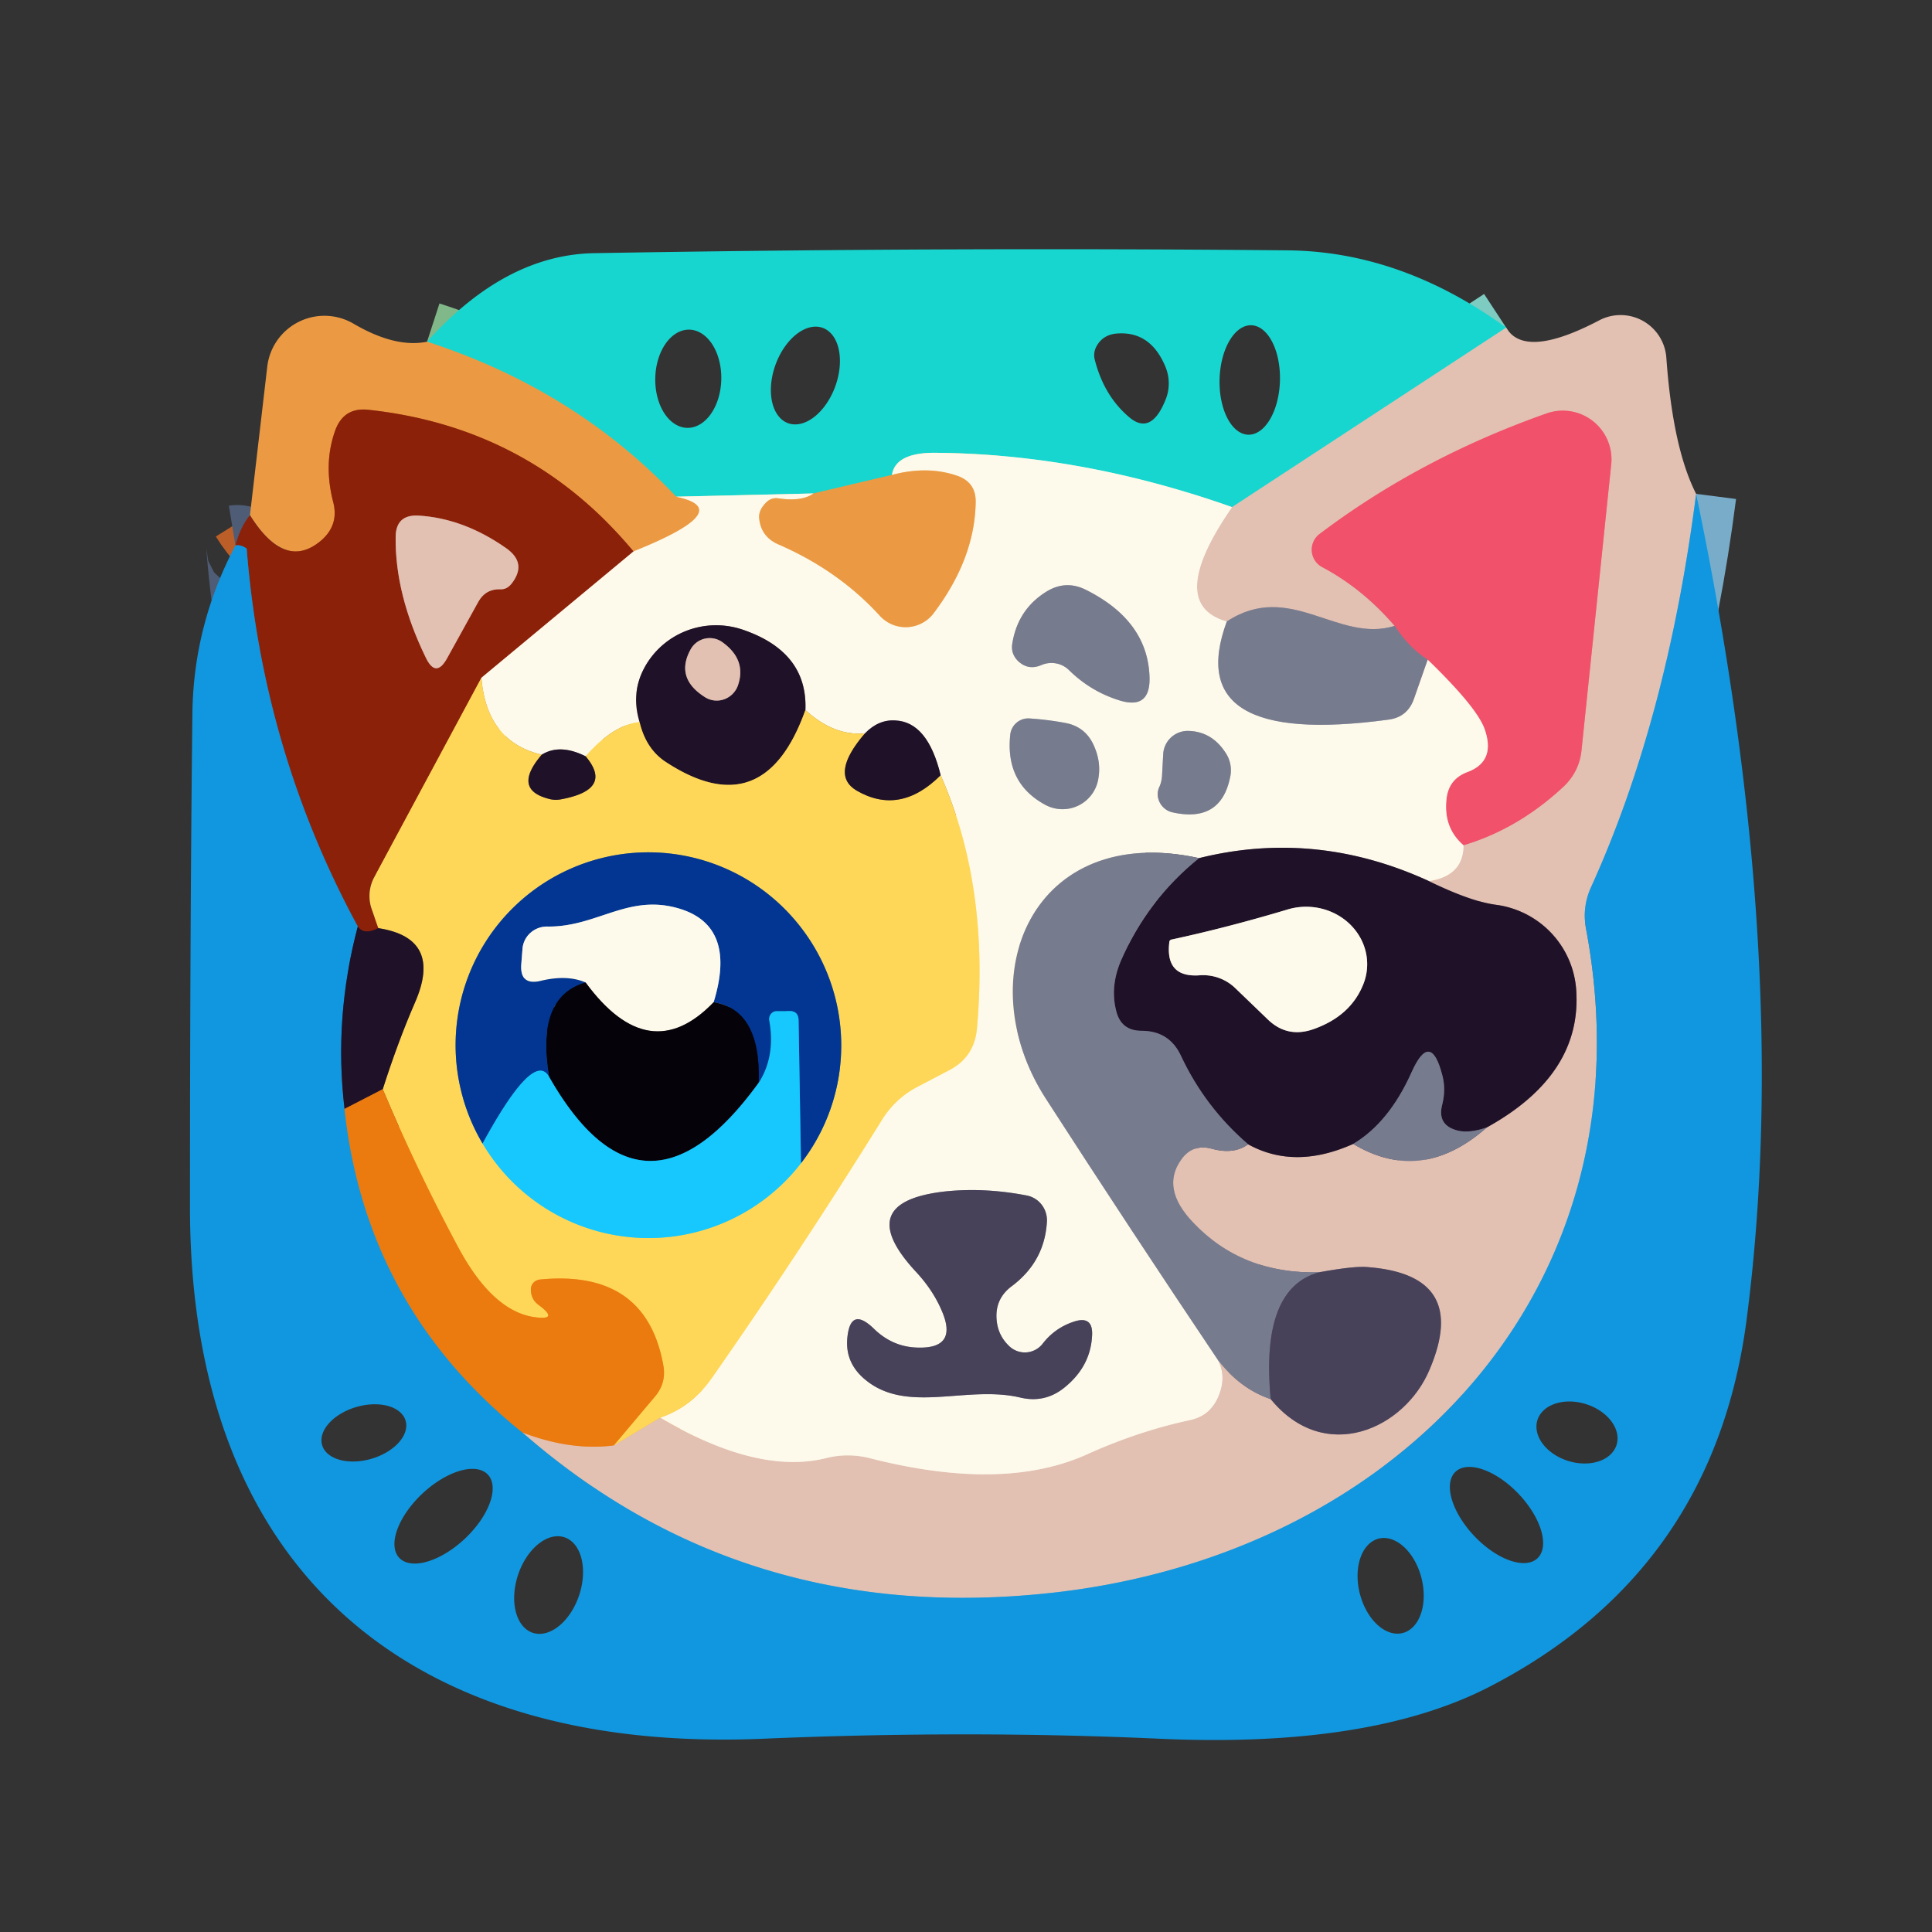 <?xml version="1.0" encoding="UTF-8" standalone="no"?>
<!DOCTYPE svg PUBLIC "-//W3C//DTD SVG 1.1//EN" "http://www.w3.org/Graphics/SVG/1.1/DTD/svg11.dtd">
<svg xmlns="http://www.w3.org/2000/svg" version="1.1" viewBox="0.00 0.00 48.00 48.00">
<rect x="0.00" y="0.00" width="48.00" height="48.00" fill="#333333" stroke="none"/>
<g stroke-width="2.00" fill="none" stroke-linecap="butt">
<path stroke="#7dcbc1" vector-effect="non-scaling-stroke" d="
  M 37.42 8.14
  L 30.61 12.60"
/>
<path stroke="#8ae8dd" vector-effect="non-scaling-stroke" d="
  M 30.61 12.60
  Q 26.88 11.28 23.25 11.25
  Q 22.25 11.24 22.16 11.80"
/>
<path stroke="#81b889" vector-effect="non-scaling-stroke" d="
  M 22.16 11.80
  L 20.21 12.26"
/>
<path stroke="#8ae8dd" vector-effect="non-scaling-stroke" d="
  M 20.21 12.26
  L 16.80 12.34"
/>
<path stroke="#81b889" vector-effect="non-scaling-stroke" d="
  M 16.80 12.34
  Q 14.28 9.68 10.61 8.49"
/>
<path stroke="#79acc9" vector-effect="non-scaling-stroke" d="
  M 42.14 12.27
  Q 41.42 17.88 39.53 22.04
  Q 39.31 22.52 39.40 23.05
  C 41.08 31.92 34.83 38.56 26.25 39.56
  Q 18.54 40.45 12.98 35.59"
/>
<path stroke="#e79d61" vector-effect="non-scaling-stroke" d="
  M 12.98 35.59
  Q 14.19 36.05 15.25 35.91"
/>
<path stroke="#f0cc85" vector-effect="non-scaling-stroke" d="
  M 15.25 35.91
  L 16.40 35.22"
/>
<path stroke="#f0ddcf" vector-effect="non-scaling-stroke" d="
  M 16.40 35.22
  Q 18.84 36.66 20.55 36.22
  A 2.24 2.13 44.2 0 1 21.62 36.23
  Q 24.91 37.07 26.99 36.14
  Q 28.27 35.56 29.57 35.28
  Q 30.07 35.17 30.27 34.70
  Q 30.48 34.21 30.26 33.79"
/>
<path stroke="#ad9ea0" vector-effect="non-scaling-stroke" d="
  M 30.26 33.79
  Q 30.82 34.51 31.57 34.76"
/>
<path stroke="#958186" vector-effect="non-scaling-stroke" d="
  M 31.57 34.76
  C 32.91 36.40 34.90 35.51 35.52 34.02
  Q 36.52 31.67 33.97 31.48
  Q 33.65 31.45 32.77 31.61"
/>
<path stroke="#ad9ea0" vector-effect="non-scaling-stroke" d="
  M 32.77 31.61
  Q 30.86 31.66 29.64 30.37
  Q 28.84 29.53 29.34 28.82
  Q 29.62 28.41 30.11 28.54
  Q 30.65 28.69 31.01 28.43"
/>
<path stroke="#81696d" vector-effect="non-scaling-stroke" d="
  M 31.01 28.43
  Q 32.17 29.07 33.62 28.42"
/>
<path stroke="#ad9ea0" vector-effect="non-scaling-stroke" d="
  M 33.62 28.42
  Q 35.32 29.44 36.94 28.01"
/>
<path stroke="#81696d" vector-effect="non-scaling-stroke" d="
  M 36.94 28.01
  Q 39.31 26.70 39.16 24.59
  A 2.30 2.29 1.9 0 0 37.17 22.48
  Q 36.55 22.40 35.50 21.89"
/>
<path stroke="#f0ddcf" vector-effect="non-scaling-stroke" d="
  M 35.50 21.89
  Q 36.36 21.76 36.36 21.00"
/>
<path stroke="#ea898e" vector-effect="non-scaling-stroke" d="
  M 36.36 21.00
  Q 37.73 20.59 38.86 19.53
  Q 39.23 19.17 39.29 18.66
  L 40.03 11.54
  A 1.21 1.21 0.0 0 0 38.43 10.27
  Q 35.28 11.38 32.78 13.27
  A 0.49 0.49 0.0 0 0 32.85 14.09
  Q 33.85 14.62 34.65 15.55"
/>
<path stroke="#ad9ea0" vector-effect="non-scaling-stroke" d="
  M 34.65 15.55
  C 33.24 15.99 32.05 14.41 30.48 15.44"
/>
<path stroke="#f0ddcf" vector-effect="non-scaling-stroke" d="
  M 30.48 15.44
  Q 28.94 15.01 30.61 12.60"
/>
<path stroke="#babbbd" vector-effect="non-scaling-stroke" d="
  M 30.48 15.44
  Q 29.32 18.58 34.49 17.88
  Q 34.97 17.82 35.13 17.36
  L 35.47 16.39"
/>
<path stroke="#8e868a" vector-effect="non-scaling-stroke" d="
  M 35.50 21.89
  Q 32.69 20.60 29.79 21.32"
/>
<path stroke="#babbbd" vector-effect="non-scaling-stroke" d="
  M 29.79 21.32
  C 25.65 20.41 24.04 24.28 25.98 27.29
  Q 28.09 30.56 30.26 33.79"
/>
<path stroke="#fee9a2" vector-effect="non-scaling-stroke" d="
  M 16.40 35.22
  Q 17.18 34.96 17.69 34.23
  Q 19.87 31.11 21.92 27.81
  A 2.30 2.21 -87.1 0 1 22.76 27.02
  L 23.58 26.59
  Q 24.20 26.27 24.27 25.57
  Q 24.59 22.03 23.37 19.26"
/>
<path stroke="#8e868a" vector-effect="non-scaling-stroke" d="
  M 23.37 19.26
  Q 23.05 17.94 22.25 17.90
  Q 21.83 17.87 21.49 18.22"
/>
<path stroke="#fee9a2" vector-effect="non-scaling-stroke" d="
  M 21.49 18.22
  Q 20.72 18.29 20.01 17.64"
/>
<path stroke="#8e868a" vector-effect="non-scaling-stroke" d="
  M 20.01 17.64
  Q 20.07 16.19 18.44 15.64
  A 2.04 2.02 23.4 0 0 16.01 16.59
  Q 15.67 17.22 15.89 17.94"
/>
<path stroke="#fee9a2" vector-effect="non-scaling-stroke" d="
  M 15.89 17.94
  Q 15.23 18.01 14.55 18.79"
/>
<path stroke="#8e868a" vector-effect="non-scaling-stroke" d="
  M 14.55 18.79
  Q 13.91 18.47 13.46 18.75"
/>
<path stroke="#fee9a2" vector-effect="non-scaling-stroke" d="
  M 13.46 18.75
  Q 12.09 18.43 11.96 16.84"
/>
<path stroke="#f4ca97" vector-effect="non-scaling-stroke" d="
  M 20.21 12.26
  Q 19.92 12.47 19.33 12.38
  Q 19.17 12.36 19.05 12.47
  Q 18.85 12.66 18.86 12.86
  Q 18.90 13.34 19.35 13.53
  Q 20.84 14.18 21.86 15.30
  A 0.87 0.87 0.0 0 0 23.20 15.23
  Q 24.21 13.89 24.24 12.50
  Q 24.26 11.97 23.75 11.81
  Q 23.02 11.57 22.16 11.80"
/>
<path stroke="#f4ca97" vector-effect="non-scaling-stroke" d="
  M 16.80 12.34
  Q 18.34 12.66 15.74 13.70"
/>
<path stroke="#bc5e27" vector-effect="non-scaling-stroke" d="
  M 15.74 13.70
  Q 13.17 10.61 9.14 10.18
  Q 8.54 10.12 8.33 10.69
  Q 8.03 11.52 8.28 12.48
  Q 8.42 13.03 8.00 13.41
  Q 7.09 14.21 6.21 12.80"
/>
<path stroke="#185484" vector-effect="non-scaling-stroke" d="
  M 8.89 23.02
  Q 8.29 25.28 8.56 27.55"
/>
<path stroke="#7e8977" vector-effect="non-scaling-stroke" d="
  M 8.56 27.55
  Q 9.09 32.47 12.98 35.59"
/>
<path stroke="#8f7440" vector-effect="non-scaling-stroke" d="
  M 13.46 18.75
  Q 12.73 19.60 13.61 19.84
  A 0.68 0.64 46.8 0 0 13.93 19.86
  Q 15.25 19.62 14.55 18.79"
/>
<path stroke="#8f7440" vector-effect="non-scaling-stroke" d="
  M 21.49 18.22
  Q 20.61 19.24 21.28 19.64
  Q 22.36 20.27 23.37 19.26"
/>
<path stroke="#f5a934" vector-effect="non-scaling-stroke" d="
  M 15.25 35.91
  L 16.27 34.70
  Q 16.56 34.36 16.48 33.92
  Q 16.05 31.53 13.41 31.79
  A 0.25 0.24 -5.1 0 0 13.19 32.04
  Q 13.19 32.28 13.38 32.42
  Q 13.92 32.82 13.25 32.72
  Q 12.22 32.55 11.38 30.98
  Q 10.34 29.04 9.51 27.06"
/>
<path stroke="#8f7440" vector-effect="non-scaling-stroke" d="
  M 9.51 27.06
  Q 9.88 25.90 10.30 24.93
  Q 11.02 23.31 9.40 23.06"
/>
<path stroke="#f7a6ab" vector-effect="non-scaling-stroke" d="
  M 36.36 21.00
  Q 35.85 20.56 35.94 19.83
  Q 36.00 19.35 36.46 19.18
  Q 37.16 18.92 36.89 18.13
  Q 36.71 17.59 35.47 16.39"
/>
<path stroke="#b4667c" vector-effect="non-scaling-stroke" d="
  M 35.47 16.39
  Q 35.01 16.10 34.65 15.55"
/>
<path stroke="#4b465b" vector-effect="non-scaling-stroke" d="
  M 36.94 28.01
  Q 36.51 28.16 36.22 28.09
  Q 35.70 27.96 35.83 27.45
  Q 35.93 27.06 35.83 26.70
  Q 35.54 25.59 35.07 26.64
  Q 34.51 27.89 33.62 28.42"
/>
<path stroke="#4b465b" vector-effect="non-scaling-stroke" d="
  M 31.01 28.43
  Q 29.94 27.51 29.34 26.23
  Q 29.05 25.61 28.36 25.61
  Q 27.85 25.61 27.73 25.11
  Q 27.58 24.52 27.84 23.89
  Q 28.50 22.36 29.79 21.32"
/>
<path stroke="#5f5e74" vector-effect="non-scaling-stroke" d="
  M 32.77 31.61
  Q 31.31 32.01 31.57 34.76"
/>
<path stroke="#c58e7b" vector-effect="non-scaling-stroke" d="
  M 15.74 13.70
  L 11.96 16.84"
/>
<path stroke="#c57c31" vector-effect="non-scaling-stroke" d="
  M 11.96 16.84
  L 9.29 21.81
  A 0.99 0.98 -41.0 0 0 9.23 22.57
  L 9.40 23.06"
/>
<path stroke="#561919" vector-effect="non-scaling-stroke" d="
  M 9.40 23.06
  Q 9.04 23.24 8.89 23.02"
/>
<path stroke="#4e5c75" vector-effect="non-scaling-stroke" d="
  M 8.89 23.02
  Q 6.53 18.67 6.13 13.65
  Q 6.13 13.62 6.10 13.61
  Q 5.97 13.53 5.85 13.55"
/>
<path stroke="#8f7440" vector-effect="non-scaling-stroke" d="
  M 20.01 17.64
  Q 18.98 20.53 16.54 18.93
  Q 16.05 18.61 15.89 17.94"
/>
<path stroke="#85461c" vector-effect="non-scaling-stroke" d="
  M 9.51 27.06
  L 8.56 27.55"
/>
<path stroke="#b7715e" vector-effect="non-scaling-stroke" d="
  M 12.43 14.64
  Q 12.59 14.65 12.71 14.50
  Q 13.10 14.00 12.59 13.63
  Q 11.53 12.88 10.40 12.81
  Q 9.84 12.78 9.83 13.33
  Q 9.81 14.76 10.58 16.34
  Q 10.83 16.86 11.11 16.35
  L 11.89 14.94
  Q 12.07 14.63 12.43 14.64"
/>
<path stroke="#babbbd" vector-effect="non-scaling-stroke" d="
  M 26.56 16.65
  Q 27.10 17.18 27.81 17.40
  Q 28.58 17.64 28.56 16.83
  Q 28.52 15.41 26.95 14.64
  Q 26.48 14.42 26.03 14.68
  Q 25.29 15.12 25.15 15.99
  Q 25.11 16.23 25.28 16.41
  Q 25.54 16.67 25.88 16.52
  A 0.63 0.62 -33.3 0 1 26.56 16.65"
/>
<path stroke="#babbbd" vector-effect="non-scaling-stroke" d="
  M 25.58 17.85
  A 0.45 0.45 0.0 0 0 25.10 18.25
  Q 24.97 19.45 25.96 19.99
  A 0.90 0.90 0.0 0 0 27.29 19.33
  Q 27.36 18.92 27.17 18.51
  Q 26.96 18.05 26.46 17.96
  Q 26.03 17.88 25.58 17.85"
/>
<path stroke="#babbbd" vector-effect="non-scaling-stroke" d="
  M 28.80 19.56
  Q 28.72 19.74 28.81 19.93
  A 0.48 0.46 82.6 0 0 29.12 20.18
  Q 30.35 20.46 30.57 19.27
  A 0.79 0.77 -57.4 0 0 30.46 18.72
  Q 30.12 18.18 29.54 18.16
  A 0.61 0.61 0.0 0 0 28.90 18.73
  L 28.87 19.28
  Q 28.86 19.43 28.80 19.56"
/>
<path stroke="#a29ea3" vector-effect="non-scaling-stroke" d="
  M 22.78 33.48
  Q 22.17 33.46 21.71 33.01
  Q 21.12 32.44 21.05 33.26
  Q 21.00 33.87 21.50 34.28
  C 22.54 35.14 24.01 34.41 25.34 34.72
  Q 25.96 34.87 26.45 34.47
  Q 27.08 33.96 27.13 33.22
  Q 27.18 32.65 26.64 32.85
  Q 26.19 33.01 25.90 33.39
  A 0.56 0.56 0.0 0 1 25.08 33.45
  Q 24.79 33.18 24.76 32.78
  Q 24.72 32.27 25.13 31.96
  Q 25.95 31.35 26.01 30.36
  A 0.63 0.62 -82.8 0 0 25.50 29.70
  Q 24.46 29.50 23.49 29.60
  Q 21.15 29.86 22.75 31.59
  Q 23.18 32.05 23.40 32.57
  Q 23.81 33.52 22.78 33.48"
/>
<path stroke="#81696d" vector-effect="non-scaling-stroke" d="
  M 17.15 16.15
  Q 16.77 16.86 17.53 17.33
  A 0.56 0.55 -64.6 0 0 18.33 17.04
  Q 18.56 16.39 17.94 15.95
  A 0.54 0.54 0.0 0 0 17.15 16.15"
/>
<path stroke="#8ad0ab" vector-effect="non-scaling-stroke" d="
  M 11.99 28.41
  A 4.79 4.79 0.0 0 0 19.90 28.90"
/>
<path stroke="#808775" vector-effect="non-scaling-stroke" d="
  M 19.90 28.90
  A 4.79 4.78 45.3 0 0 19.92 23.07
  A 4.79 4.78 69.2 0 0 15.74 21.19
  A 4.79 4.79 0.0 0 0 11.99 28.41"
/>
<path stroke="#0c7fc8" vector-effect="non-scaling-stroke" d="
  M 19.90 28.90
  L 19.84 25.34
  Q 19.83 25.12 19.62 25.12
  L 19.30 25.12
  A 0.20 0.19 85.0 0 0 19.11 25.35
  Q 19.27 26.24 18.85 26.90"
/>
<path stroke="#041c4e" vector-effect="non-scaling-stroke" d="
  M 18.85 26.90
  Q 18.91 25.09 17.73 24.90"
/>
<path stroke="#8098bf" vector-effect="non-scaling-stroke" d="
  M 17.73 24.90
  Q 18.33 22.95 16.79 22.55
  C 15.57 22.23 14.80 23.04 13.59 23.02
  A 0.61 0.60 1.5 0 0 12.98 23.59
  L 12.95 23.97
  Q 12.92 24.49 13.43 24.37
  Q 14.09 24.21 14.55 24.41"
/>
<path stroke="#041c4e" vector-effect="non-scaling-stroke" d="
  M 14.55 24.41
  Q 13.31 24.76 13.64 26.75"
/>
<path stroke="#0c7fc8" vector-effect="non-scaling-stroke" d="
  M 13.64 26.75
  Q 13.26 26.08 11.99 28.41"
/>
<path stroke="#0e6584" vector-effect="non-scaling-stroke" d="
  M 18.85 26.90
  Q 15.98 30.86 13.64 26.75"
/>
<path stroke="#827e7b" vector-effect="non-scaling-stroke" d="
  M 17.73 24.90
  Q 16.13 26.56 14.55 24.41"
/>
<path stroke="#8e868a" vector-effect="non-scaling-stroke" d="
  M 30.69 24.55
  L 31.48 25.31
  Q 31.97 25.80 32.63 25.57
  Q 33.54 25.25 33.86 24.48
  A 1.51 1.42 2.2 0 0 32.01 22.59
  Q 30.51 23.04 29.12 23.34
  Q 29.05 23.35 29.05 23.42
  Q 28.95 24.30 29.82 24.23
  A 1.16 1.14 -24.1 0 1 30.69 24.55"
/>
</g>
<path fill="#17d6cf" d="
  M 37.42 8.14
  L 30.61 12.60
  Q 26.88 11.28 23.25 11.25
  Q 22.25 11.24 22.16 11.80
  L 20.21 12.26
  L 16.80 12.34
  Q 14.28 9.68 10.61 8.49
  Q 12.55 6.33 14.76 6.29
  Q 23.36 6.14 32.00 6.22
  Q 34.82 6.25 37.42 8.14
  Z
  M 31.012 10.8
  A 1.36 0.75 91.6 0 0 31.8 9.461
  A 1.36 0.75 91.6 0 0 31.088 8.081
  A 1.36 0.75 91.6 0 0 30.3 9.419
  A 1.36 0.75 91.6 0 0 31.012 10.8
  Z
  M 17.072 10.63
  A 1.22 0.82 91.3 0 0 17.92 9.429
  A 1.22 0.82 91.3 0 0 17.128 8.19
  A 1.22 0.82 91.3 0 0 16.28 9.391
  A 1.22 0.82 91.3 0 0 17.072 10.63
  Z
  M 19.579 10.514
  A 1.26 0.79 110.0 0 0 20.752 9.6
  A 1.26 0.79 110.0 0 0 20.441 8.146
  A 1.26 0.79 110.0 0 0 19.268 9.06
  A 1.26 0.79 110.0 0 0 19.579 10.514
  Z
  M 27.20 8.94
  Q 27.43 9.84 28.06 10.37
  Q 28.61 10.83 28.97 9.90
  A 1.09 1.06 44.3 0 0 28.95 9.10
  Q 28.57 8.20 27.71 8.29
  Q 27.40 8.33 27.25 8.59
  A 0.47 0.43 -39.0 0 0 27.20 8.94
  Z"
/>
<path fill="#eb9a43" d="
  M 10.61 8.49
  Q 14.28 9.68 16.80 12.34
  Q 18.34 12.66 15.74 13.70
  Q 13.17 10.61 9.14 10.18
  Q 8.54 10.12 8.33 10.69
  Q 8.03 11.52 8.28 12.48
  Q 8.42 13.03 8.00 13.41
  Q 7.09 14.21 6.21 12.80
  L 6.64 9.11
  A 1.43 1.43 0.0 0 1 8.78 8.04
  Q 9.82 8.65 10.61 8.49
  Z"
/>
<path fill="#e2c0b2" d="
  M 42.14 12.27
  Q 41.42 17.88 39.53 22.04
  Q 39.31 22.52 39.40 23.05
  C 41.08 31.92 34.83 38.56 26.25 39.56
  Q 18.54 40.45 12.98 35.59
  Q 14.19 36.05 15.25 35.91
  L 16.40 35.22
  Q 18.84 36.66 20.55 36.22
  A 2.24 2.13 44.2 0 1 21.62 36.23
  Q 24.91 37.07 26.99 36.14
  Q 28.27 35.56 29.57 35.28
  Q 30.07 35.17 30.27 34.70
  Q 30.48 34.21 30.26 33.79
  Q 30.82 34.51 31.57 34.76
  C 32.91 36.40 34.90 35.51 35.52 34.02
  Q 36.52 31.67 33.97 31.48
  Q 33.65 31.45 32.77 31.61
  Q 30.86 31.66 29.64 30.37
  Q 28.84 29.53 29.34 28.82
  Q 29.62 28.41 30.11 28.54
  Q 30.65 28.69 31.01 28.43
  Q 32.17 29.07 33.62 28.42
  Q 35.32 29.44 36.94 28.01
  Q 39.31 26.70 39.16 24.59
  A 2.30 2.29 1.9 0 0 37.17 22.48
  Q 36.55 22.40 35.50 21.89
  Q 36.36 21.76 36.36 21.00
  Q 37.73 20.59 38.86 19.53
  Q 39.23 19.17 39.29 18.66
  L 40.03 11.54
  A 1.21 1.21 0.0 0 0 38.43 10.27
  Q 35.28 11.38 32.78 13.27
  A 0.49 0.49 0.0 0 0 32.85 14.09
  Q 33.85 14.62 34.65 15.55
  C 33.24 15.99 32.05 14.41 30.48 15.44
  Q 28.94 15.01 30.61 12.60
  L 37.42 8.14
  Q 37.88 8.93 39.73 7.96
  A 1.14 1.14 0.0 0 1 41.40 8.89
  Q 41.56 11.13 42.14 12.27
  Z"
/>
<path fill="#8c210a" d="
  M 15.74 13.70
  L 11.96 16.84
  L 9.29 21.81
  A 0.99 0.98 -41.0 0 0 9.23 22.57
  L 9.40 23.06
  Q 9.04 23.24 8.89 23.02
  Q 6.53 18.67 6.13 13.65
  Q 6.13 13.62 6.10 13.61
  Q 5.97 13.53 5.85 13.55
  Q 5.97 13.09 6.21 12.80
  Q 7.09 14.21 8.00 13.41
  Q 8.42 13.03 8.28 12.48
  Q 8.03 11.52 8.33 10.69
  Q 8.54 10.12 9.14 10.18
  Q 13.17 10.61 15.74 13.70
  Z
  M 12.43 14.64
  Q 12.59 14.65 12.71 14.50
  Q 13.10 14.00 12.59 13.63
  Q 11.53 12.88 10.40 12.81
  Q 9.84 12.78 9.83 13.33
  Q 9.81 14.76 10.58 16.34
  Q 10.83 16.86 11.11 16.35
  L 11.89 14.94
  Q 12.07 14.63 12.43 14.64
  Z"
/>
<path fill="#f1516a" d="
  M 36.36 21.00
  Q 35.85 20.56 35.94 19.83
  Q 36.00 19.35 36.46 19.18
  Q 37.16 18.92 36.89 18.13
  Q 36.71 17.59 35.47 16.39
  Q 35.01 16.10 34.65 15.55
  Q 33.85 14.62 32.85 14.09
  A 0.49 0.49 0.0 0 1 32.78 13.27
  Q 35.28 11.38 38.43 10.27
  A 1.21 1.21 0.0 0 1 40.03 11.54
  L 39.29 18.66
  Q 39.23 19.17 38.86 19.53
  Q 37.73 20.59 36.36 21.00
  Z"
/>
<path fill="#fdfaeb" d="
  M 30.61 12.60
  Q 28.94 15.01 30.48 15.44
  Q 29.32 18.58 34.49 17.88
  Q 34.97 17.82 35.13 17.36
  L 35.47 16.39
  Q 36.71 17.59 36.89 18.13
  Q 37.16 18.92 36.46 19.18
  Q 36.00 19.35 35.94 19.83
  Q 35.85 20.56 36.36 21.00
  Q 36.36 21.76 35.50 21.89
  Q 32.69 20.60 29.79 21.32
  C 25.65 20.41 24.04 24.28 25.98 27.29
  Q 28.09 30.56 30.26 33.79
  Q 30.48 34.21 30.27 34.70
  Q 30.07 35.17 29.57 35.28
  Q 28.27 35.56 26.99 36.14
  Q 24.91 37.07 21.62 36.23
  A 2.24 2.13 44.2 0 0 20.55 36.22
  Q 18.84 36.66 16.40 35.22
  Q 17.18 34.96 17.69 34.23
  Q 19.87 31.11 21.92 27.81
  A 2.30 2.21 -87.1 0 1 22.76 27.02
  L 23.58 26.59
  Q 24.20 26.27 24.27 25.57
  Q 24.59 22.03 23.37 19.26
  Q 23.05 17.94 22.25 17.90
  Q 21.83 17.87 21.49 18.22
  Q 20.72 18.29 20.01 17.64
  Q 20.07 16.19 18.44 15.64
  A 2.04 2.02 23.4 0 0 16.01 16.59
  Q 15.67 17.22 15.89 17.94
  Q 15.23 18.01 14.55 18.79
  Q 13.91 18.47 13.46 18.75
  Q 12.09 18.43 11.96 16.84
  L 15.74 13.70
  Q 18.34 12.66 16.80 12.34
  L 20.21 12.26
  Q 19.92 12.47 19.33 12.38
  Q 19.17 12.36 19.05 12.47
  Q 18.85 12.66 18.86 12.86
  Q 18.90 13.34 19.35 13.53
  Q 20.84 14.18 21.86 15.30
  A 0.87 0.87 0.0 0 0 23.20 15.23
  Q 24.21 13.89 24.24 12.50
  Q 24.26 11.97 23.75 11.81
  Q 23.02 11.57 22.16 11.80
  Q 22.25 11.24 23.25 11.25
  Q 26.88 11.28 30.61 12.60
  Z
  M 26.56 16.65
  Q 27.10 17.18 27.81 17.40
  Q 28.58 17.64 28.56 16.83
  Q 28.52 15.41 26.95 14.64
  Q 26.48 14.42 26.03 14.68
  Q 25.29 15.12 25.15 15.99
  Q 25.11 16.23 25.28 16.41
  Q 25.54 16.67 25.88 16.52
  A 0.63 0.62 -33.3 0 1 26.56 16.65
  Z
  M 25.58 17.85
  A 0.45 0.45 0.0 0 0 25.10 18.25
  Q 24.97 19.45 25.96 19.99
  A 0.90 0.90 0.0 0 0 27.29 19.33
  Q 27.36 18.92 27.17 18.51
  Q 26.96 18.05 26.46 17.96
  Q 26.03 17.88 25.58 17.85
  Z
  M 28.80 19.56
  Q 28.72 19.74 28.81 19.93
  A 0.48 0.46 82.6 0 0 29.12 20.18
  Q 30.35 20.46 30.57 19.27
  A 0.79 0.77 -57.4 0 0 30.46 18.72
  Q 30.12 18.18 29.54 18.16
  A 0.61 0.61 0.0 0 0 28.90 18.73
  L 28.87 19.28
  Q 28.86 19.43 28.80 19.56
  Z
  M 22.78 33.48
  Q 22.17 33.46 21.71 33.01
  Q 21.12 32.44 21.05 33.26
  Q 21.00 33.87 21.50 34.28
  C 22.54 35.14 24.01 34.41 25.34 34.72
  Q 25.96 34.87 26.45 34.47
  Q 27.08 33.96 27.13 33.22
  Q 27.18 32.65 26.64 32.85
  Q 26.19 33.01 25.90 33.39
  A 0.56 0.56 0.0 0 1 25.08 33.45
  Q 24.79 33.18 24.76 32.78
  Q 24.72 32.27 25.13 31.96
  Q 25.95 31.35 26.01 30.36
  A 0.63 0.62 -82.8 0 0 25.50 29.70
  Q 24.46 29.50 23.49 29.60
  Q 21.15 29.86 22.75 31.59
  Q 23.18 32.05 23.40 32.57
  Q 23.81 33.52 22.78 33.48
  Z"
/>
<path fill="#eb9a43" d="
  M 22.16 11.80
  Q 23.02 11.57 23.75 11.81
  Q 24.26 11.97 24.24 12.50
  Q 24.21 13.89 23.20 15.23
  A 0.87 0.87 0.0 0 1 21.86 15.30
  Q 20.84 14.18 19.35 13.53
  Q 18.90 13.34 18.86 12.86
  Q 18.85 12.66 19.05 12.47
  Q 19.17 12.36 19.33 12.38
  Q 19.92 12.47 20.21 12.26
  L 22.16 11.80
  Z"
/>
<path fill="#1097df" d="
  M 42.14 12.27
  Q 44.55 23.82 43.40 32.74
  Q 42.60 39.02 37.00 41.91
  Q 34.05 43.43 28.84 43.20
  Q 24.06 42.98 18.92 43.20
  C 10.07 43.56 4.71 38.92 4.72 29.97
  Q 4.72 22.93 4.78 17.75
  Q 4.80 15.54 5.85 13.55
  Q 5.97 13.53 6.10 13.61
  Q 6.13 13.62 6.13 13.65
  Q 6.53 18.67 8.89 23.02
  Q 8.29 25.28 8.56 27.55
  Q 9.09 32.47 12.98 35.59
  Q 18.54 40.45 26.25 39.56
  C 34.83 38.56 41.08 31.92 39.40 23.05
  Q 39.31 22.52 39.53 22.04
  Q 41.42 17.88 42.14 12.27
  Z
  M 10.077 35.297
  A 1.08 0.67 -16.3 0 0 8.852 34.957
  A 1.08 0.67 -16.3 0 0 8.003 35.903
  A 1.08 0.67 -16.3 0 0 9.228 36.243
  A 1.08 0.67 -16.3 0 0 10.077 35.297
  Z
  M 40.163 35.898
  A 1.03 0.74 17.4 0 0 39.401 34.884
  A 1.03 0.74 17.4 0 0 38.197 35.282
  A 1.03 0.74 17.4 0 0 38.959 36.296
  A 1.03 0.74 17.4 0 0 40.163 35.898
  Z
  M 12.121 36.636
  A 1.51 0.77 -43.2 0 0 10.493 37.109
  A 1.51 0.77 -43.2 0 0 9.919 38.704
  A 1.51 0.77 -43.2 0 0 11.547 38.231
  A 1.51 0.77 -43.2 0 0 12.121 36.636
  Z
  M 38.199 38.714
  A 1.48 0.76 46.5 0 0 37.731 37.117
  A 1.48 0.76 46.5 0 0 36.161 36.566
  A 1.48 0.76 46.5 0 0 36.629 38.163
  A 1.48 0.76 46.5 0 0 38.199 38.714
  Z
  M 13.235 40.566
  A 1.25 0.80 108.4 0 0 14.389 39.633
  A 1.25 0.80 108.4 0 0 14.025 38.194
  A 1.25 0.80 108.4 0 0 12.871 39.127
  A 1.25 0.80 108.4 0 0 13.235 40.566
  Z
  M 34.849 40.572
  A 1.21 0.79 75.7 0 0 35.316 39.205
  A 1.21 0.79 75.7 0 0 34.251 38.227
  A 1.21 0.79 75.7 0 0 33.785 39.595
  A 1.21 0.79 75.7 0 0 34.849 40.572
  Z"
/>
<path fill="#e2c0b2" d="
  M 11.89 14.94
  L 11.11 16.35
  Q 10.83 16.86 10.58 16.34
  Q 9.81 14.76 9.83 13.33
  Q 9.84 12.78 10.40 12.81
  Q 11.53 12.88 12.59 13.63
  Q 13.10 14.00 12.71 14.50
  Q 12.59 14.65 12.43 14.64
  Q 12.07 14.63 11.89 14.94
  Z"
/>
<path fill="#777b8e" d="
  M 25.88 16.52
  Q 25.54 16.67 25.28 16.41
  Q 25.11 16.23 25.15 15.99
  Q 25.29 15.12 26.03 14.68
  Q 26.48 14.42 26.95 14.64
  Q 28.52 15.41 28.56 16.83
  Q 28.58 17.64 27.81 17.40
  Q 27.10 17.18 26.56 16.65
  A 0.63 0.62 -33.3 0 0 25.88 16.52
  Z"
/>
<path fill="#777b8e" d="
  M 34.65 15.55
  Q 35.01 16.10 35.47 16.39
  L 35.13 17.36
  Q 34.97 17.82 34.49 17.88
  Q 29.32 18.58 30.48 15.44
  C 32.05 14.41 33.24 15.99 34.65 15.55
  Z"
/>
<path fill="#1f1128" d="
  M 20.01 17.64
  Q 18.98 20.53 16.54 18.93
  Q 16.05 18.61 15.89 17.94
  Q 15.67 17.22 16.01 16.59
  A 2.04 2.02 23.4 0 1 18.44 15.64
  Q 20.07 16.19 20.01 17.64
  Z
  M 17.15 16.15
  Q 16.77 16.86 17.53 17.33
  A 0.56 0.55 -64.6 0 0 18.33 17.04
  Q 18.56 16.39 17.94 15.95
  A 0.54 0.54 0.0 0 0 17.15 16.15
  Z"
/>
<path fill="#e2c0b2" d="
  M 17.15 16.15
  A 0.54 0.54 0.0 0 1 17.94 15.95
  Q 18.56 16.39 18.33 17.04
  A 0.56 0.55 -64.6 0 1 17.53 17.33
  Q 16.77 16.86 17.15 16.15
  Z"
/>
<path fill="#fed758" d="
  M 11.96 16.84
  Q 12.09 18.43 13.46 18.75
  Q 12.73 19.60 13.61 19.84
  A 0.68 0.64 46.8 0 0 13.93 19.86
  Q 15.25 19.62 14.55 18.79
  Q 15.23 18.01 15.89 17.94
  Q 16.05 18.61 16.54 18.93
  Q 18.98 20.53 20.01 17.64
  Q 20.72 18.29 21.49 18.22
  Q 20.61 19.24 21.28 19.64
  Q 22.36 20.27 23.37 19.26
  Q 24.59 22.03 24.27 25.57
  Q 24.20 26.27 23.58 26.59
  L 22.76 27.02
  A 2.30 2.21 -87.1 0 0 21.92 27.81
  Q 19.87 31.11 17.69 34.23
  Q 17.18 34.96 16.40 35.22
  L 15.25 35.91
  L 16.27 34.70
  Q 16.56 34.36 16.48 33.92
  Q 16.05 31.53 13.41 31.79
  A 0.25 0.24 -5.1 0 0 13.19 32.04
  Q 13.19 32.28 13.38 32.42
  Q 13.92 32.82 13.25 32.72
  Q 12.22 32.55 11.38 30.98
  Q 10.34 29.04 9.51 27.06
  Q 9.88 25.90 10.30 24.93
  Q 11.02 23.31 9.40 23.06
  L 9.23 22.57
  A 0.99 0.98 -41.0 0 1 9.29 21.81
  L 11.96 16.84
  Z
  M 11.99 28.41
  A 4.79 4.79 0.0 0 0 19.90 28.90
  A 4.79 4.78 45.3 0 0 19.92 23.07
  A 4.79 4.78 69.2 0 0 15.74 21.19
  A 4.79 4.79 0.0 0 0 11.99 28.41
  Z"
/>
<path fill="#777b8e" d="
  M 25.58 17.85
  Q 26.03 17.88 26.46 17.96
  Q 26.96 18.05 27.17 18.51
  Q 27.36 18.92 27.29 19.33
  A 0.90 0.90 0.0 0 1 25.96 19.99
  Q 24.97 19.45 25.10 18.25
  A 0.45 0.45 0.0 0 1 25.58 17.85
  Z"
/>
<path fill="#1f1128" d="
  M 23.37 19.26
  Q 22.36 20.27 21.28 19.64
  Q 20.61 19.24 21.49 18.22
  Q 21.83 17.87 22.25 17.90
  Q 23.05 17.94 23.37 19.26
  Z"
/>
<path fill="#777b8e" d="
  M 28.87 19.28
  L 28.90 18.73
  A 0.61 0.61 0.0 0 1 29.54 18.16
  Q 30.12 18.18 30.46 18.72
  A 0.79 0.77 -57.4 0 1 30.57 19.27
  Q 30.35 20.46 29.12 20.18
  A 0.48 0.46 82.6 0 1 28.81 19.93
  Q 28.72 19.74 28.80 19.56
  Q 28.86 19.43 28.87 19.28
  Z"
/>
<path fill="#1f1128" d="
  M 13.46 18.75
  Q 13.91 18.47 14.55 18.79
  Q 15.25 19.62 13.93 19.86
  A 0.68 0.64 46.8 0 1 13.61 19.84
  Q 12.73 19.60 13.46 18.75
  Z"
/>
<path fill="#023692" d="
  M 19.90 28.90
  L 19.84 25.34
  Q 19.83 25.12 19.62 25.12
  L 19.30 25.12
  A 0.20 0.19 85.0 0 0 19.11 25.35
  Q 19.27 26.24 18.85 26.90
  Q 18.91 25.09 17.73 24.90
  Q 18.33 22.95 16.79 22.55
  C 15.57 22.23 14.80 23.04 13.59 23.02
  A 0.61 0.60 1.5 0 0 12.98 23.59
  L 12.95 23.97
  Q 12.92 24.49 13.43 24.37
  Q 14.09 24.21 14.55 24.41
  Q 13.31 24.76 13.64 26.75
  Q 13.26 26.08 11.99 28.41
  A 4.79 4.79 0.0 0 1 15.74 21.19
  A 4.79 4.78 69.2 0 1 19.92 23.07
  A 4.79 4.78 45.3 0 1 19.90 28.90
  Z"
/>
<path fill="#1f1128" d="
  M 35.50 21.89
  Q 36.55 22.40 37.17 22.48
  A 2.30 2.29 1.9 0 1 39.16 24.59
  Q 39.31 26.70 36.94 28.01
  Q 36.51 28.16 36.22 28.09
  Q 35.70 27.96 35.83 27.45
  Q 35.93 27.06 35.83 26.70
  Q 35.54 25.59 35.07 26.64
  Q 34.51 27.89 33.62 28.42
  Q 32.17 29.07 31.01 28.43
  Q 29.94 27.51 29.34 26.23
  Q 29.05 25.61 28.36 25.61
  Q 27.85 25.61 27.73 25.11
  Q 27.58 24.52 27.84 23.89
  Q 28.50 22.36 29.79 21.32
  Q 32.69 20.60 35.50 21.89
  Z
  M 30.69 24.55
  L 31.48 25.31
  Q 31.97 25.80 32.63 25.57
  Q 33.54 25.25 33.86 24.48
  A 1.51 1.42 2.2 0 0 32.01 22.59
  Q 30.51 23.04 29.12 23.34
  Q 29.05 23.35 29.05 23.42
  Q 28.95 24.30 29.82 24.23
  A 1.16 1.14 -24.1 0 1 30.69 24.55
  Z"
/>
<path fill="#777b8e" d="
  M 29.79 21.32
  Q 28.50 22.36 27.84 23.89
  Q 27.58 24.52 27.73 25.11
  Q 27.85 25.61 28.36 25.61
  Q 29.05 25.61 29.34 26.23
  Q 29.94 27.51 31.01 28.43
  Q 30.65 28.69 30.11 28.54
  Q 29.62 28.41 29.34 28.82
  Q 28.84 29.53 29.64 30.37
  Q 30.86 31.66 32.77 31.61
  Q 31.31 32.01 31.57 34.76
  Q 30.82 34.51 30.26 33.79
  Q 28.09 30.56 25.98 27.29
  C 24.04 24.28 25.65 20.41 29.79 21.32
  Z"
/>
<path fill="#fdfaeb" d="
  M 17.73 24.90
  Q 16.13 26.56 14.55 24.41
  Q 14.09 24.21 13.43 24.37
  Q 12.92 24.49 12.95 23.97
  L 12.98 23.59
  A 0.61 0.60 1.5 0 1 13.59 23.02
  C 14.80 23.04 15.57 22.23 16.79 22.55
  Q 18.33 22.95 17.73 24.90
  Z"
/>
<path fill="#fdfaeb" d="
  M 29.82 24.23
  Q 28.95 24.30 29.05 23.42
  Q 29.05 23.35 29.12 23.34
  Q 30.51 23.04 32.01 22.59
  A 1.51 1.42 2.2 0 1 33.86 24.48
  Q 33.54 25.25 32.63 25.57
  Q 31.97 25.80 31.48 25.31
  L 30.69 24.55
  A 1.16 1.14 -24.1 0 0 29.82 24.23
  Z"
/>
<path fill="#1f1128" d="
  M 8.89 23.02
  Q 9.04 23.24 9.40 23.06
  Q 11.02 23.31 10.30 24.93
  Q 9.88 25.90 9.51 27.06
  L 8.56 27.55
  Q 8.29 25.28 8.89 23.02
  Z"
/>
<path fill="#06020a" d="
  M 14.55 24.41
  Q 16.13 26.56 17.73 24.90
  Q 18.91 25.09 18.85 26.90
  Q 15.98 30.86 13.64 26.75
  Q 13.31 24.76 14.55 24.41
  Z"
/>
<path fill="#16c8fe" d="
  M 19.90 28.90
  A 4.79 4.79 0.0 0 1 11.99 28.41
  Q 13.26 26.08 13.64 26.75
  Q 15.98 30.86 18.85 26.90
  Q 19.27 26.24 19.11 25.35
  A 0.20 0.19 85.0 0 1 19.30 25.12
  L 19.62 25.12
  Q 19.83 25.12 19.84 25.34
  L 19.90 28.90
  Z"
/>
<path fill="#777b8e" d="
  M 36.94 28.01
  Q 35.32 29.44 33.62 28.42
  Q 34.51 27.89 35.07 26.64
  Q 35.54 25.59 35.83 26.70
  Q 35.93 27.06 35.83 27.45
  Q 35.70 27.96 36.22 28.09
  Q 36.51 28.16 36.94 28.01
  Z"
/>
<path fill="#eb7a0f" d="
  M 9.51 27.06
  Q 10.34 29.04 11.38 30.98
  Q 12.22 32.55 13.25 32.72
  Q 13.92 32.82 13.38 32.42
  Q 13.19 32.28 13.19 32.04
  A 0.25 0.24 -5.1 0 1 13.41 31.79
  Q 16.05 31.53 16.48 33.92
  Q 16.56 34.36 16.27 34.70
  L 15.25 35.91
  Q 14.19 36.05 12.98 35.59
  Q 9.09 32.47 8.56 27.55
  L 9.51 27.06
  Z"
/>
<path fill="#47415a" d="
  M 23.40 32.57
  Q 23.18 32.05 22.75 31.59
  Q 21.15 29.86 23.49 29.60
  Q 24.46 29.50 25.50 29.70
  A 0.63 0.62 -82.8 0 1 26.01 30.36
  Q 25.95 31.35 25.13 31.96
  Q 24.72 32.27 24.76 32.78
  Q 24.79 33.18 25.08 33.45
  A 0.56 0.56 0.0 0 0 25.90 33.39
  Q 26.19 33.01 26.64 32.85
  Q 27.18 32.65 27.13 33.22
  Q 27.08 33.96 26.45 34.47
  Q 25.96 34.87 25.34 34.72
  C 24.01 34.41 22.54 35.14 21.50 34.28
  Q 21.00 33.87 21.05 33.26
  Q 21.12 32.44 21.71 33.01
  Q 22.17 33.46 22.78 33.48
  Q 23.81 33.52 23.40 32.57
  Z"
/>
<path fill="#47415a" d="
  M 32.77 31.61
  Q 33.65 31.45 33.97 31.48
  Q 36.52 31.67 35.52 34.02
  C 34.90 35.51 32.91 36.40 31.57 34.76
  Q 31.31 32.01 32.77 31.61
  Z"
/>
</svg>
